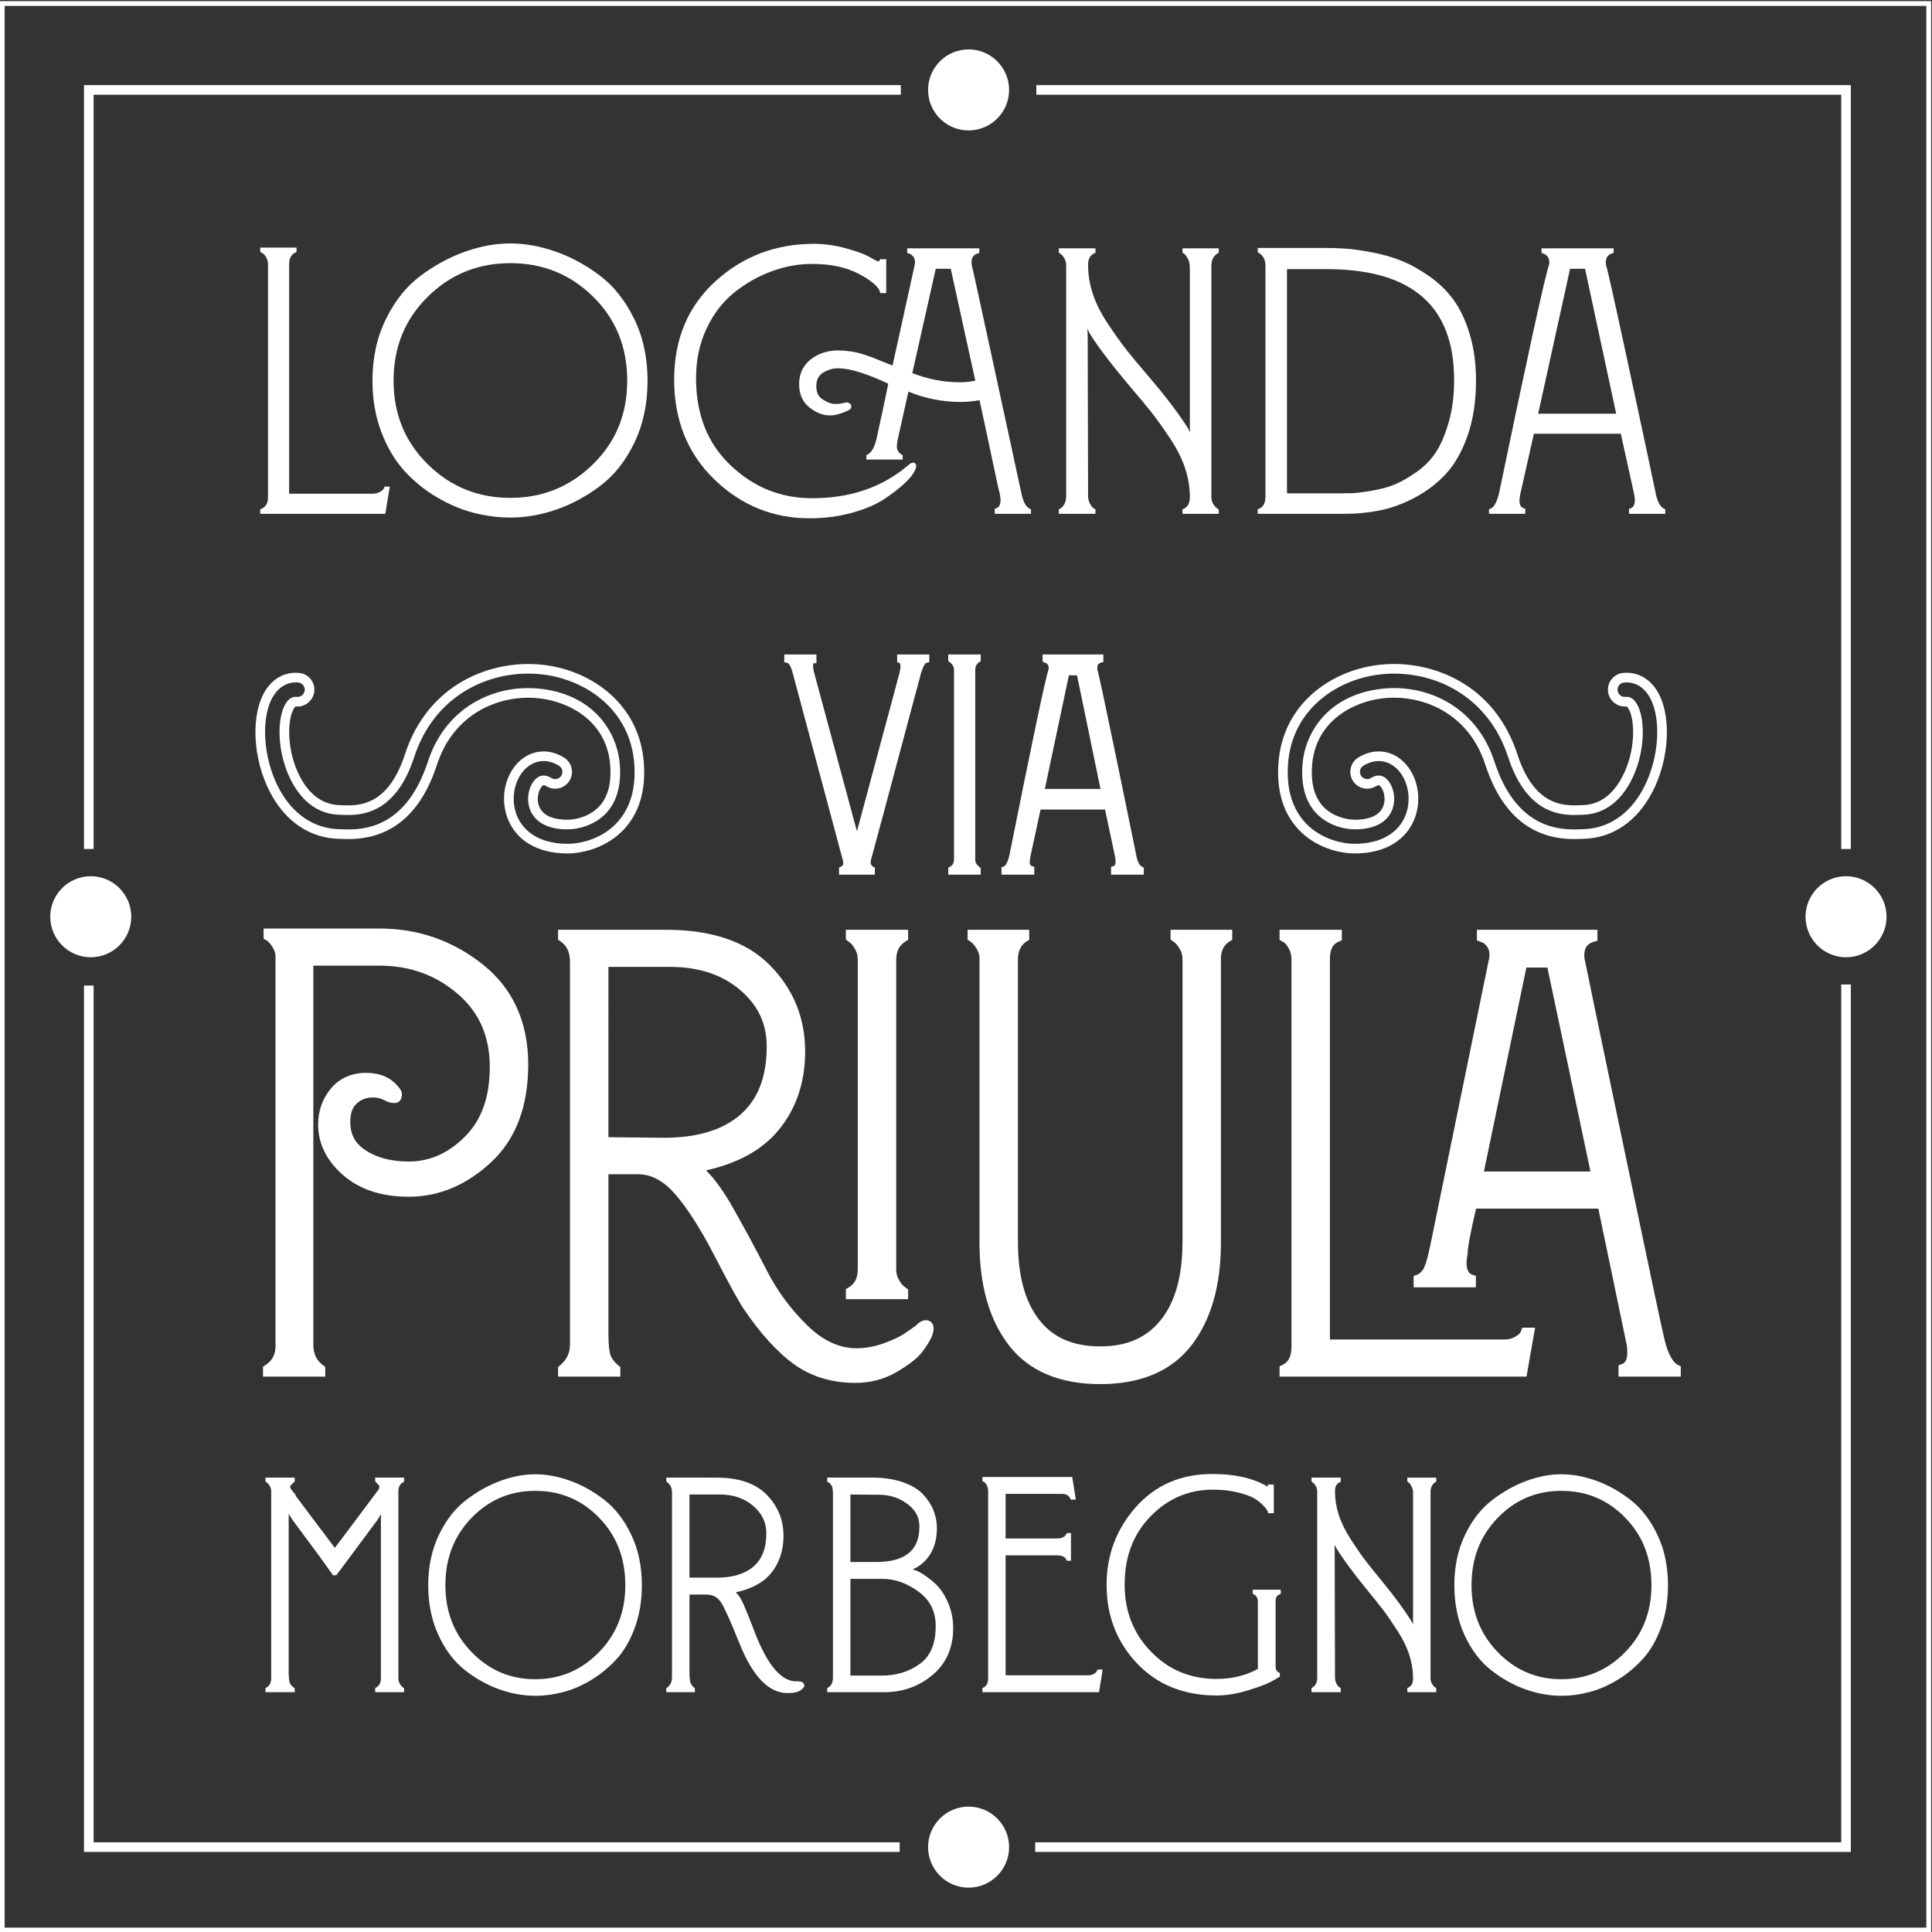 <?xml version="1.0" encoding="UTF-8" standalone="no"?>
<!-- Created with Inkscape (http://www.inkscape.org/) -->

<svg
   version="1.1"
   id="svg2"
   xml:space="preserve"
   width="512"
   height="512"
   viewBox="0 0 512 512"
   xmlns="http://www.w3.org/2000/svg"
   xmlns:svg="http://www.w3.org/2000/svg"><rect x="0" y="0" width="512" height="512" fill="#333333" stroke="none"/><defs
     id="defs6"><clipPath
       clipPathUnits="userSpaceOnUse"
       id="clipPath36"><path
         d="M 0,841.89 H 595.276 V 0 H 0 Z"
         id="path34" /></clipPath></defs><g
     id="g8"
     transform="matrix(1.333,0,0,-1.333,-129.398,865.409)"><g
       id="g1716"
       transform="matrix(0.957,0,0,0.957,4.164,27.847)"
       style="fill:#ffffff"><path
         id="path40"
         style="fill:#ffffff;fill-opacity:1;fill-rule:nonzero;stroke:none;stroke-width:1.333"
         d="m 275.76,440.717 c -12.568,0 -28.14,6.57 -34.152,25.014 -4.133,12.675 -10.928,14.141 -15.68,14.141 -0.533,0 -1.018,-0.017 -1.443,-0.031 l -0.768,-0.021 c -4.724,-0.076 -8.471,-2.719 -11.17,-7.854 -3.847,-7.319 -3.537,-16.146 -1.635,-19.008 0.268,-0.403 0.438,-0.488 0.439,-0.488 0.031,0.005 0.057,0.007 0.082,0.01 0.152,0.013 0.29,0.019 0.426,0.019 2.397,0 4.439,-1.87 4.648,-4.26 0.108,-1.243 -0.274,-2.454 -1.076,-3.408 -0.801,-0.956 -1.927,-1.538 -3.17,-1.646 -0.292,-0.027 -0.597,-0.041 -0.898,-0.041 -3.308,0 -6.229,1.65 -8.223,4.646 -4.337,6.523 -3.834,19.049 1.145,28.52 4.284,8.151 11.121,12.711 19.25,12.842 l 0.648,0.018 c 0.504,0.017 1.103,0.037 1.773,0.037 11.82,0 20.071,-6.924 24.523,-20.58 4.468,-13.697 15.983,-18.578 25.27,-18.578 1.136,0 2.275,0.071 3.387,0.211 8.421,1.052 18.541,6.589 19.352,18.734 0.328,4.892 -0.707,8.656 -3.076,11.189 -2.535,2.709 -6.332,3.672 -8.812,3.672 -2.972,0 -6.751,-0.671 -7.883,-3.863 -0.869,-2.449 0.187,-4.888 1.023,-5.566 0.181,-0.147 0.258,-0.148 0.287,-0.148 0.063,0 0.301,0.021 0.754,0.299 0.737,0.449 1.576,0.686 2.432,0.686 1.639,0 3.127,-0.832 3.984,-2.227 1.343,-2.2 0.648,-5.079 -1.545,-6.422 -1.823,-1.115 -3.72,-1.68 -5.643,-1.68 -2.215,0 -4.34,0.777 -6.148,2.244 -4.317,3.499 -5.977,10.198 -3.943,15.932 2.271,6.405 8.351,10.08 16.682,10.08 4.557,0 11.057,-1.743 15.629,-6.631 4.204,-4.495 6.08,-10.612 5.574,-18.186 -1.115,-16.675 -14.618,-25.764 -27.506,-27.375 -1.491,-0.185 -3.017,-0.279 -4.537,-0.279 z m 239.826,0 c -1.52,0 -3.044,0.094 -4.535,0.279 -12.889,1.611 -26.393,10.7 -27.508,27.375 -0.505,7.573 1.372,13.691 5.576,18.186 4.572,4.888 11.07,6.631 15.627,6.631 8.331,0 14.411,-3.674 16.682,-10.078 2.033,-5.735 0.375,-12.436 -3.943,-15.936 -1.807,-1.465 -3.932,-2.242 -6.146,-2.242 -1.923,0 -3.82,0.565 -5.643,1.68 -2.193,1.343 -2.889,4.221 -1.549,6.416 0.86,1.4 2.348,2.232 3.986,2.232 0.856,0 1.695,-0.236 2.426,-0.682 0.46,-0.281 0.699,-0.303 0.762,-0.303 0.029,0 0.105,0.002 0.281,0.145 0.841,0.683 1.899,3.121 1.029,5.57 -1.132,3.192 -4.913,3.863 -7.885,3.863 -2.481,0 -6.277,-0.963 -8.811,-3.672 -2.371,-2.533 -3.404,-6.297 -3.076,-11.189 0.811,-12.145 10.929,-17.682 19.348,-18.732 1.115,-0.141 2.255,-0.213 3.391,-0.213 9.287,0.001 20.802,4.882 25.27,18.578 4.452,13.656 12.701,20.58 24.521,20.58 0.671,0 1.272,-0.02 1.785,-0.037 l 0.672,-0.019 c 8.096,-0.129 14.931,-4.689 19.215,-12.84 4.979,-9.471 5.482,-21.998 1.145,-28.52 -1.993,-2.997 -4.913,-4.646 -8.221,-4.646 -0.301,0 -0.608,0.013 -0.916,0.041 -1.227,0.107 -2.353,0.69 -3.154,1.646 -0.803,0.955 -1.184,2.166 -1.076,3.408 0.209,2.389 2.253,4.26 4.65,4.26 0.136,0 0.273,-0.006 0.41,-0.018 0.04,-0.004 0.066,-0.006 0.096,-0.006 0.012,0 0.178,0.09 0.439,0.482 1.903,2.861 2.214,11.689 -1.633,19.008 -2.699,5.135 -6.447,7.778 -11.139,7.854 l -0.781,0.021 c -0.444,0.015 -0.928,0.031 -1.461,0.031 -4.752,0 -11.548,-1.466 -15.682,-14.141 -6.012,-18.444 -21.584,-25.014 -34.152,-25.014 z m -239.826,2.666 c 1.421,0 2.83,0.089 4.207,0.26 11.803,1.476 24.16,9.748 25.174,24.906 0.455,6.808 -1.181,12.252 -4.859,16.186 -3.991,4.265 -9.684,5.785 -13.682,5.785 -7.133,0 -12.297,-3.027 -14.168,-8.303 -1.641,-4.628 -0.305,-10.204 3.109,-12.971 1.349,-1.096 2.881,-1.646 4.469,-1.646 1.4,0 2.845,0.427 4.25,1.287 0.943,0.577 1.24,1.807 0.664,2.75 -0.379,0.617 -1.038,0.957 -1.711,0.957 -0.355,0 -0.714,-0.096 -1.039,-0.293 -0.752,-0.461 -1.469,-0.691 -2.146,-0.691 -0.701,0 -1.36,0.246 -1.967,0.742 -1.825,1.479 -3.053,5.16 -1.857,8.529 1.289,3.636 4.98,5.639 10.396,5.639 3.159,0 7.645,-1.185 10.76,-4.516 2.893,-3.092 4.17,-7.529 3.791,-13.189 -0.575,-8.603 -6.597,-19.319 -21.68,-21.203 -1.22,-0.153 -2.462,-0.23 -3.721,-0.23 -11.045,0 -23.117,6.041 -27.805,20.416 -5.641,17.303 -16.399,18.74 -21.988,18.74 -0.639,0 -1.209,-0.017 -1.697,-0.033 l -0.682,-0.021 c -7.109,-0.115 -13.124,-4.167 -16.934,-11.414 -4.489,-8.541 -5.065,-20.116 -1.283,-25.803 1.488,-2.236 3.603,-3.457 6.002,-3.457 0.22,0 0.443,0.01 0.668,0.031 1.101,0.095 1.918,1.066 1.82,2.166 -0.091,1.041 -0.986,1.826 -1.992,1.826 -0.057,0 -0.115,-0.002 -0.174,-0.008 -0.104,-0.009 -0.217,-0.016 -0.334,-0.016 -0.745,0 -1.725,0.268 -2.66,1.672 -2.623,3.943 -2.653,13.834 1.494,21.725 2.192,4.169 6.305,9.163 13.457,9.277 l 0.75,0.021 c 0.451,0.016 0.967,0.033 1.535,0.033 4.835,0 13.423,-1.283 18.215,-15.98 5.324,-16.331 19.057,-23.174 31.617,-23.174 z m 239.826,0 c 12.56,0 26.293,6.843 31.617,23.174 4.792,14.697 13.382,15.98 18.217,15.98 0.568,0 1.084,-0.017 1.535,-0.033 l 0.748,-0.021 c 7.152,-0.115 11.267,-5.108 13.459,-9.277 4.147,-7.891 4.115,-17.782 1.492,-21.725 -0.935,-1.404 -1.915,-1.672 -2.66,-1.672 -0.117,0 -0.228,0.006 -0.332,0.016 -0.059,0.005 -0.117,0.008 -0.174,0.008 -1.007,0 -1.902,-0.785 -1.992,-1.826 -0.097,-1.1 0.717,-2.071 1.818,-2.166 0.225,-0.021 0.45,-0.031 0.67,-0.031 2.399,0 4.512,1.221 6,3.457 3.781,5.687 3.206,17.261 -1.283,25.803 -3.809,7.247 -9.822,11.299 -16.932,11.414 l -0.682,0.021 c -0.488,0.016 -1.061,0.033 -1.699,0.033 -5.589,0 -16.347,-1.438 -21.988,-18.74 -4.688,-14.375 -16.757,-20.415 -27.803,-20.416 -1.259,0 -2.504,0.077 -3.723,0.23 -15.083,1.884 -21.103,12.6 -21.678,21.203 -0.379,5.66 0.898,10.097 3.791,13.189 3.115,3.331 7.599,4.516 10.758,4.516 5.416,0 9.109,-2.003 10.398,-5.639 1.195,-3.369 -0.034,-7.051 -1.859,-8.529 -0.607,-0.496 -1.264,-0.742 -1.965,-0.742 -0.677,0 -1.395,0.23 -2.148,0.691 -0.324,0.197 -0.684,0.293 -1.039,0.293 -0.673,0 -1.332,-0.34 -1.711,-0.957 -0.576,-0.943 -0.279,-2.173 0.664,-2.75 1.405,-0.86 2.852,-1.287 4.252,-1.287 1.588,0 3.117,0.55 4.467,1.646 3.415,2.767 4.751,8.343 3.109,12.971 -1.871,5.276 -7.035,8.303 -14.168,8.303 -3.997,0 -9.691,-1.52 -13.682,-5.785 -3.679,-3.933 -5.314,-9.378 -4.859,-16.186 1.013,-15.159 13.371,-23.43 25.174,-24.906 1.377,-0.171 2.786,-0.26 4.207,-0.26 z"
         transform="matrix(0.75,0,0,-0.75,0,841.89)" /><path
         id="path44"
         style="fill:#ffffff;fill-opacity:1;fill-rule:nonzero;stroke:none;stroke-width:1.333"
         d="m 202.461,513.992 v 2.852 l 0.74,0.367 c 0.332,0.165 0.959,0.738 1.645,1.783 0.64,0.983 0.914,1.873 0.914,2.732 v 107.781 c 0,2.527 -0.878,4.168 -2.863,5.455 l -0.607,0.393 v 1.418 1.332 h 17.244 v -2.699 l -0.547,-0.398 c -1.882,-1.38 -2.752,-3.173 -2.752,-5.848 V 524.27 h 18.275 c 8.401,0 15.532,2.56 21.609,7.727 6.027,5.129 8.988,11.787 8.988,20.352 0,8.401 -2.319,14.733 -6.896,19.297 -4.66,4.646 -9.766,6.879 -15.545,6.879 -4.786,0 -8.675,-1.017 -11.777,-2.992 v -0.004 c -3.043,-1.933 -4.414,-4.414 -4.414,-7.955 0,-2.528 0.646,-4.118 1.805,-5.141 1.273,-1.121 2.7,-1.656 4.496,-1.656 1.068,0 2.065,0.235 3.053,0.725 0.93,0.522 1.881,0.832 2.846,0.832 0.452,-10e-6 1.033,-0.135 1.461,-0.559 l 0.098,-0.098 0.074,-0.111 c 0.396,-0.595 0.57,-1.408 0.404,-2.123 -0.16,-0.689 -0.564,-1.241 -1.055,-1.742 -2.006,-2.486 -5.071,-3.744 -8.789,-3.744 -4.017,0 -7.415,1.494 -9.795,4.381 -2.327,2.819 -3.512,6.195 -3.512,9.93 0,5.35 2.41,10.133 6.969,14.07 4.614,3.988 10.729,5.947 18.137,5.947 8.323,0 15.982,-3.228 22.773,-9.525 6.895,-6.39 10.318,-15.537 10.318,-27.102 0,-11.733 -4.256,-21.137 -12.654,-27.777 -8.316,-6.572 -17.846,-9.887 -28.418,-9.887 z m 81.562,0.346 v 2.729 l 0.58,0.396 c 1.842,1.258 2.717,3.02 2.717,5.82 v 105.877 c 0,2.414 -0.876,4.267 -2.82,5.898 l -0.477,0.402 v 2.645 h 17.244 v -2.658 l -0.492,-0.4 c -1.14,-0.928 -1.838,-1.864 -2.199,-2.812 v -0.004 c -0.332,-0.868 -0.607,-2.906 -0.607,-5.838 v -44.34 h 8.211 c 3.611,0 6.974,1.727 10.275,5.512 3.358,3.851 7.022,9.567 10.926,17.121 3.939,7.625 6.576,12.444 8.059,14.662 l 0.004,0.006 0.002,0.006 c 4.685,6.892 9.342,12.026 14.039,15.385 4.747,3.397 10.437,5.094 16.912,5.094 4.147,0 7.994,-1.016 11.438,-3.039 3.309,-1.945 5.614,-3.678 6.973,-5.439 1.2,-1.556 2.124,-3.019 2.762,-4.412 l 0.027,-0.065 0.023,-0.068 c 0.251,-0.753 0.418,-1.331 0.418,-1.979 0,-0.496 -0.058,-1.008 -0.402,-1.521 -0.344,-0.513 -1.062,-0.852 -1.627,-0.852 -1.218,0 -2.08,0.699 -3.033,1.635 l -2.266,1.562 -0.027,0.021 c -1.336,1.026 -3.395,2.083 -6.15,3.092 -2.711,0.992 -5.3,1.477 -7.787,1.477 -4.817,-10e-6 -9.368,-2.07 -13.814,-6.451 -4.53,-4.459 -8.204,-9.443 -11.029,-14.967 v -0.002 c -2.901,-5.667 -6.032,-11.476 -9.395,-17.432 v -0.004 c -2.732,-4.834 -5.152,-8.065 -7.482,-10.414 8.629,-1.931 15.418,-5.555 20.014,-11.086 4.946,-5.954 7.422,-13.313 7.422,-21.871 0,-9.308 -3.318,-17.382 -9.844,-23.949 v -0.002 c -6.623,-6.659 -16.499,-9.85 -29.332,-9.734 z m 79.717,0 v 2.666 l 1.383,1.107 0.018,0.014 c 0.163,0.122 0.66,0.696 1.197,1.656 h -0.002 c 0.456,0.819 0.701,1.786 0.701,2.984 v 85.463 c 0,2.674 -0.828,4.203 -2.631,5.244 l -0.666,0.387 v 1.463 1.334 h 17.244 v -2.67 l -1.389,-1.104 -0.016,-0.012 c -0.166,-0.124 -0.662,-0.701 -1.197,-1.662 -0.466,-0.835 -0.697,-1.739 -0.697,-2.809 v -85.637 c 0,-2.543 0.828,-4.112 2.674,-5.273 l 0.625,-0.393 v -2.76 z m 33.711,0 v 2.693 l 1.229,0.918 c 0.219,0.164 0.695,0.696 1.229,1.543 0.477,0.764 0.746,1.533 0.842,2.361 v 79.109 c 0,11.851 2.681,21.399 8.172,28.494 5.536,7.158 14.113,10.725 25.266,10.725 11.151,0 19.723,-3.566 25.26,-10.725 5.488,-7.095 8.176,-16.643 8.176,-28.494 v -79.127 c 0.204,-2.093 0.983,-3.398 2.496,-4.342 l 0.629,-0.391 v -2.766 h -17.07 v 2.693 l 1.229,0.918 c 0.218,0.163 0.694,0.695 1.229,1.543 0.465,0.743 0.742,1.567 0.842,2.527 v 78.77 c 0,9.497 -2.045,16.641 -5.961,21.574 -3.915,4.935 -9.379,7.367 -16.828,7.367 -7.573,0 -13.062,-2.435 -16.912,-7.359 -3.862,-4.933 -5.877,-12.082 -5.877,-21.582 v -78.787 c 0.206,-2.219 0.998,-3.575 2.494,-4.508 l 0.631,-0.391 v -2.766 z m 86.418,0 v 2.781 l 1.41,0.844 c 0.17,0.132 0.658,0.692 1.189,1.643 0.455,0.818 0.697,1.786 0.697,2.984 v 107.09 c 0,2.928 -0.817,4.385 -2.533,5.197 l -0.764,0.361 v 1.535 1.332 h 68.396 l 2.381,-13.564 h -3.531 l -0.586,1.453 c -0.169,0.204 -0.664,0.644 -1.531,1.154 -0.729,0.427 -1.727,0.68 -3.059,0.68 H 497.818 V 522.59 c 0,-2.924 0.79,-4.287 2.479,-4.996 l 0.818,-0.344 v -2.912 z m 54.664,0 v 2.93 l 1.705,0.68 c 0.223,0.089 0.654,0.413 1.146,1.096 0.403,0.564 0.619,1.237 0.619,2.162 0,0.616 -0.073,1.043 -0.105,1.141 l -0.023,0.076 -15.984,78.004 v -0.008 c -0.292,1.392 -0.634,3.075 -1.02,4.576 -0.385,1.501 -0.874,2.859 -1.182,3.336 -0.81,1.256 -1.789,1.58 -1.789,1.58 l -0.893,0.312 v 3.145 H 538.25 v -3.162 l -0.914,-0.303 c -0.589,-0.195 -0.923,-0.471 -1.207,-0.98 -0.284,-0.509 -0.48,-1.308 -0.48,-2.426 0,-0.054 0.101,-1.149 0.332,-2.75 l 0.014,-0.094 v -0.096 c 0,-1.2 0.722,-5.309 2.217,-11.611 l 0.094,-0.375 h 33.842 l 0.088,0.348 7.641,36.699 0.014,0.047 c 0.18,0.631 0.297,1.56 0.297,2.746 0,1.062 -0.186,1.823 -0.449,2.309 -0.263,0.486 -0.566,0.744 -1.098,0.934 l -0.887,0.316 v 1.805 1.332 h 17.246 v -2.871 l -0.77,-0.359 c -1.296,-0.607 -2.774,-2.887 -3.777,-7.225 l -0.006,-0.023 -0.006,-0.021 c -0.171,-0.638 -1.259,-5.602 -3.109,-14.336 -1.851,-8.734 -4.508,-21.404 -7.979,-38.012 -6.941,-33.215 -10.611,-50.881 -10.928,-52.566 l -0.018,-0.094 -0.031,-0.09 c -0.028,-0.083 -0.102,-0.507 -0.102,-1.129 0,-1.122 0.246,-1.892 0.656,-2.457 0.41,-0.565 1.019,-0.993 2.018,-1.277 l 0.969,-0.275 v -3.031 z m -240.564,10.279 h 17.062 c 7.972,0 14.352,2.128 19.357,6.346 5.009,4.229 7.424,9.341 7.424,15.678 0,8.503 -2.446,14.672 -7.268,18.887 -4.839,4.226 -11.85,6.417 -21.234,6.42 h -0.016 l -15.326,-0.158 z m 254.264,0.174 h 5.816 l 11.93,56.5 H 540.467 Z"
         transform="matrix(0.75,0,0,-0.75,0,841.89)" /><path
         id="path76"
         style="fill:#ffffff;fill-opacity:1;fill-rule:nonzero;stroke:none;stroke-width:1.333"
         d="m 465.25,665.072 c -8.688,0 -15.8,3.075 -21.203,9.186 -5.389,6.094 -8.096,13.302 -8.096,21.533 0,8.513 2.809,15.782 8.4,21.713 5.603,5.942 13.024,8.92 22.148,8.92 2.673,0 5.522,-0.468 8.539,-1.398 2.986,-0.922 5.006,-1.651 6.135,-2.244 1.065,-0.56 1.908,-1.041 2.539,-1.441 l 0.232,-0.148 v -1.002 l -0.562,-0.281 c -0.051,-0.036 -0.21,-0.196 -0.381,-0.492 v -0.002 l -0.002,-0.004 c -0.14,-0.237 -0.225,-0.562 -0.225,-1 v -18.027 c 0,-0.578 0.109,-1.008 0.287,-1.312 0.178,-0.304 0.421,-0.505 0.799,-0.639 l 0.334,-0.117 v -1.188 h -7.76 v 1.143 l 0.609,0.305 c 0.066,0.033 0.277,0.228 0.504,0.605 0.2,0.335 0.305,0.724 0.305,1.203 v 18.697 c -3.367,1.816 -7.16,2.758 -11.434,2.758 -7.231,0 -13.239,-2.497 -18.133,-7.529 -4.896,-5.032 -7.328,-11.199 -7.328,-18.602 0,-7.743 2.396,-14.016 7.203,-18.932 4.813,-4.925 10.532,-7.361 17.254,-7.361 2.471,0 4.672,0.235 6.602,0.695 1.951,0.468 3.44,0.978 4.436,1.502 1.017,0.536 1.879,1.158 2.592,1.869 0.739,0.741 1.193,1.293 1.291,1.473 0.16,0.295 0.261,0.518 0.299,0.629 l 0.115,0.342 h 1.525 v -7.928 h -1.666 v 0.443 c -0.025,0.043 -0.048,0.086 -0.08,0.131 -3.889,-2.343 -8.989,-3.498 -15.279,-3.498 z m -187.564,0.084 c -3.127,0 -6.345,0.613 -9.648,1.828 -3.307,1.215 -6.481,2.994 -9.521,5.33 -3.075,2.365 -5.587,5.606 -7.533,9.697 -1.956,4.108 -2.93,8.737 -2.93,13.863 0,5.127 0.945,9.752 2.844,13.859 1.89,4.093 4.341,7.334 7.363,9.697 2.988,2.341 6.153,4.108 9.49,5.295 3.332,1.187 6.647,1.783 9.936,1.783 2.604,0 5.234,-0.356 7.891,-1.061 2.667,-0.71 5.301,-1.871 7.898,-3.48 2.599,-1.612 4.92,-3.563 6.955,-5.852 2.053,-2.31 3.695,-5.222 4.938,-8.723 1.244,-3.508 1.865,-7.35 1.865,-11.52 0,-5.181 -0.973,-9.835 -2.928,-13.945 -1.947,-4.09 -4.444,-7.335 -7.492,-9.699 -3.015,-2.338 -6.175,-4.104 -9.484,-5.291 -3.302,-1.186 -6.519,-1.783 -9.643,-1.783 z m 284.223,0 c -3.127,0 -6.345,0.613 -9.648,1.828 -3.307,1.215 -6.48,2.994 -9.52,5.33 -3.075,2.365 -5.589,5.606 -7.535,9.697 -1.956,4.108 -2.93,8.737 -2.93,13.863 0,5.127 0.945,9.752 2.844,13.859 1.89,4.093 4.343,7.334 7.365,9.697 2.988,2.341 6.153,4.108 9.49,5.295 3.332,1.187 6.645,1.783 9.934,1.783 2.604,0 5.234,-0.356 7.891,-1.061 2.667,-0.71 5.301,-1.871 7.898,-3.48 2.599,-1.612 4.921,-3.563 6.957,-5.852 2.053,-2.31 3.695,-5.222 4.938,-8.723 1.244,-3.508 1.863,-7.35 1.863,-11.52 0,-5.181 -0.971,-9.835 -2.926,-13.945 -1.947,-4.09 -4.442,-7.335 -7.49,-9.699 -3.015,-2.338 -6.177,-4.104 -9.486,-5.291 -3.302,-1.186 -6.521,-1.783 -9.645,-1.783 z m -160.352,0.752 v 1.117 l 0.623,0.373 c 0.111,0.084 0.348,0.37 0.609,0.838 0.228,0.413 0.354,0.936 0.354,1.594 v 51.756 c 0,1.445 -0.424,2.221 -1.299,2.637 l -0.287,0.137 v 0.648 0.5 h 32.312 l 0.996,-6.258 h -1.371 l -0.406,0.674 -0.008,0.018 c -0.016,0.031 -0.247,0.28 -0.713,0.539 -0.411,0.229 -0.934,0.352 -1.594,0.352 h -22.789 v -33.223 h 14.189 c 0.755,-10e-6 1.342,0.119 1.764,0.324 0.422,0.206 0.691,0.484 0.869,0.883 l 0.133,0.295 h 1.156 v -7.678 h -1.082 l -0.441,0.586 -0.023,0.062 c -0.036,0.089 -0.229,0.309 -0.676,0.531 h -0.004 c -0.415,0.207 -0.946,0.324 -1.611,0.324 h -14.273 v -12.355 h 15.525 c 1.264,-1e-5 1.964,0.407 2.389,1.301 l 0.135,0.283 h 1.402 l -0.992,-6.258 z m -42.986,0.166 v 1.137 l 0.266,0.141 c 0.874,0.461 1.32,1.335 1.32,2.898 v 51.168 c 0,1.445 -0.439,2.304 -1.336,2.824 l -0.25,0.143 v 0.623 0.5 h 15.857 c 5.057,0 9.514,-1.59 13.301,-4.748 3.808,-3.179 5.732,-7.543 5.732,-12.947 0,-2.622 -0.502,-5.064 -1.506,-7.301 -0.997,-2.22 -2.217,-3.978 -3.674,-5.262 -1.411,-1.24 -2.731,-2.211 -3.967,-2.902 h -0.002 c -0.799,-0.444 -1.417,-0.617 -2.078,-0.852 1.612,-0.68 3.103,-1.752 4.367,-3.463 1.574,-2.127 2.352,-4.792 2.352,-7.936 0,-1.674 -0.306,-3.295 -0.912,-4.854 -0.609,-1.568 -1.564,-3.055 -2.852,-4.459 -1.325,-1.441 -3.225,-2.576 -5.672,-3.43 -2.458,-0.857 -5.294,-1.281 -8.51,-1.281 z m -125.209,0.002 v 1.029 l 1.062,1.15 c 0.066,0.147 0.105,0.28 0.105,0.404 0,0.176 -0.059,0.404 -0.191,0.678 l -10.391,13.879 -1.768,2.316 -10.998,-14.615 0.318,0.162 -1.455,-1.812 c -0.162,-0.202 -0.225,-0.383 -0.225,-0.607 0,-0.223 0.051,-0.342 0.188,-0.479 l 0.854,-0.855 h -0.01 l 0.221,-0.107 v -1.141 h -8.096 v 1.072 l 0.609,0.486 0.008,0.006 c 0.113,0.085 0.353,0.373 0.615,0.846 0.232,0.418 0.354,0.91 0.354,1.508 v 51.59 c 0,1.325 -0.428,2.13 -1.336,2.656 l -0.25,0.143 v 0.623 0.5 h 8.096 v -1.074 l -0.633,-0.508 -0.027,-0.016 c -0.144,-0.086 -0.376,-0.341 -0.605,-0.797 h 0.004 c -0.21,-0.423 -0.324,-0.923 -0.324,-1.527 v -0.5 h -0.082 v -45.006 c 0.367,0.597 0.557,0.989 1.174,1.883 l 0.006,0.006 7.432,10.02 3.65,5.131 h 0.926 l 2.906,-3.875 8.438,-11.361 0.008,-0.012 c 0.4,-0.601 0.69,-1.118 1.033,-1.676 -0.012,0.256 -0.009,0.652 -0.025,0.855 l -0.004,0.021 v 44.514 c 0,1.324 -0.427,2.13 -1.336,2.656 l -0.25,0.143 v 1.123 h 8.012 v -1.074 l -0.613,-0.488 -0.004,-0.006 c -0.109,-0.081 -0.353,-0.373 -0.615,-0.844 v -0.004 c -0.232,-0.418 -0.354,-0.911 -0.354,-1.508 v -51.588 c 0,-1.325 0.427,-2.126 1.338,-2.654 l 0.248,-0.145 v -1.121 z m 80.637,0.002 v 1.082 l 0.199,0.152 c 0.937,0.692 1.383,1.614 1.383,2.938 v 51.082 c 0,1.326 -0.442,2.247 -1.379,2.938 l -0.203,0.152 v 1.086 h 7.926 v -1.074 l -0.188,-0.15 c -0.496,-0.396 -0.823,-0.844 -1.012,-1.365 -0.179,-0.493 -0.303,-1.497 -0.303,-2.918 v -21.537 h 4.508 c 1.93,0 3.266,0.693 4.213,2.15 0.969,1.494 2.701,5.308 5.09,11.309 1.823,4.545 3.819,7.975 6.027,10.299 2.209,2.323 4.665,3.537 7.293,3.537 1.898,0 3.28,-0.319 4.109,-1.148 0.15,-0.15 0.267,-0.284 0.363,-0.418 0.096,-0.134 0.201,-0.253 0.201,-0.52 0,-0.379 -0.247,-0.767 -0.578,-0.943 -0.331,-0.176 -0.716,-0.227 -1.178,-0.227 h -0.5 c -1.946,0 -3.821,-0.973 -5.68,-3.047 -1.858,-2.073 -3.66,-5.238 -5.371,-9.486 l -0.004,-0.006 c -0.28,-0.723 -0.695,-1.793 -1.25,-3.211 -0.557,-1.419 -0.974,-2.475 -1.254,-3.174 -0.282,-0.702 -0.632,-1.529 -1.051,-2.48 -0.427,-0.968 -0.857,-1.75 -1.309,-2.352 -0.258,-0.344 -0.538,-0.6 -0.811,-0.887 4.207,-0.913 7.535,-2.604 9.727,-5.256 2.33,-2.819 3.494,-6.316 3.494,-10.416 0,-4.402 -1.563,-8.227 -4.65,-11.371 -3.121,-3.179 -7.781,-4.738 -13.877,-4.738 z m 178.713,0 v 1.072 l 0.609,0.486 0.006,0.006 c 0.113,0.085 0.355,0.373 0.617,0.846 0.232,0.418 0.354,0.91 0.354,1.508 v 51.422 c 0,1.385 -0.441,2.256 -1.354,2.834 l -0.232,0.146 v 0.609 0.5 h 8.094 v -1.074 l -0.604,-0.486 h -0.004 c -0.174,-0.138 -0.414,-0.465 -0.648,-0.982 h 0.004 c -0.221,-0.494 -0.334,-1.002 -0.334,-1.547 v -0.002 l -0.084,-35.557 c 0,-0.382 -0.023,-0.829 -0.035,-1.238 0.151,0.302 0.261,0.599 0.439,0.904 l 0.002,0.006 0.004,0.002 c 1.746,2.872 4.508,6.639 8.301,11.322 l 0.004,0.004 h 0.002 c 2.111,2.558 3.721,4.572 4.826,6.035 1.102,1.461 2.402,3.357 3.9,5.688 h 0.002 c 1.483,2.305 2.56,4.536 3.24,6.684 0.681,2.154 1.021,4.285 1.021,6.402 0,1.385 -0.421,2.136 -1.303,2.555 l -0.283,0.137 v 1.148 h 8.01 v -1.074 l -0.609,-0.488 -0.008,-0.006 c -0.11,-0.082 -0.353,-0.374 -0.615,-0.844 v -0.002 c -0.232,-0.418 -0.352,-0.911 -0.352,-1.508 v -51.422 c 0,-1.386 0.437,-2.254 1.352,-2.832 l 0.232,-0.148 v -1.105 h -8.01 v 1.072 l 0.57,0.455 c 0.15,0.153 0.387,0.504 0.65,1.029 0.246,0.493 0.365,0.994 0.365,1.529 v 35.559 c 0,0.32 0.023,0.699 0.031,1.039 -0.124,-0.237 -0.21,-0.46 -0.352,-0.703 l -0.004,-0.004 -0.004,-0.006 c -1.966,-3.201 -4.733,-6.973 -8.303,-11.326 v -0.002 c -2.113,-2.555 -3.723,-4.569 -4.828,-6.033 -1.102,-1.458 -2.402,-3.357 -3.9,-5.688 -1.483,-2.307 -2.562,-4.535 -3.242,-6.684 -0.682,-2.152 -1.021,-4.283 -1.021,-6.4 0,-1.386 0.415,-2.136 1.299,-2.555 l 0.287,-0.135 v -1.148 z m -12.162,2.502 h 0.014 l 0.021,0.018 z m -202.863,1.166 c 7.004,0 12.872,2.468 17.713,7.445 4.837,4.974 7.248,11.17 7.248,18.684 2e-5,7.46 -2.439,13.622 -7.332,18.598 -4.898,4.98 -10.737,7.449 -17.629,7.449 -6.891,0 -12.72,-2.482 -17.59,-7.488 -4.869,-5.004 -7.285,-11.155 -7.285,-18.559 0,-7.457 2.406,-13.642 7.246,-18.645 4.841,-5.006 10.681,-7.484 17.629,-7.484 z m 284.223,0 c 7.004,0 12.873,2.468 17.715,7.445 4.837,4.974 7.246,11.17 7.246,18.684 0,7.46 -2.437,13.622 -7.33,18.598 -4.898,4.98 -10.739,7.449 -17.631,7.449 -6.891,0 -12.718,-2.482 -17.588,-7.488 -4.869,-5.004 -7.287,-11.155 -7.287,-18.559 0,-7.457 2.408,-13.642 7.248,-18.645 4.841,-5.006 10.679,-7.484 17.627,-7.484 z M 320.422,670.75 h 8.35 c 3.746,0 6.807,1.044 9.273,3.135 2.468,2.092 3.664,4.595 3.664,7.633 0,4.132 -1.191,7.144 -3.543,9.18 -2.364,2.043 -5.746,3.092 -10.23,3.092 h -7.514 z m 44.572,0.004 c 0.819,0.003 1.818,0.012 3.293,0.035 1.699,0.029 3.272,0.043 4.723,0.043 2.907,0 5.472,0.839 7.758,2.531 2.267,1.681 3.344,3.712 3.344,6.234 0,3.351 -0.979,5.759 -2.926,7.379 -1.947,1.62 -4.932,2.471 -9.008,2.471 h -7.184 z m 0,23.367 h 8.852 c 3.447,0 6.772,1.166 10.014,3.535 3.198,2.338 4.76,5.474 4.76,9.57 0,4.907 -1.469,8.327 -4.385,10.447 -2.97,2.161 -6.526,3.244 -10.725,3.244 h -8.516 z"
         transform="matrix(0.75,0,0,-0.75,0,841.89)" /><path
         id="path140"
         style="fill:#ffffff;fill-opacity:1;fill-rule:nonzero;stroke:none;stroke-width:1.333"
         d="m 392.096,438.068 v 1.816 l 0.809,0.645 0.012,0.01 c 0.004,0.003 0.239,0.252 0.488,0.699 v 0.004 c 0.188,0.336 0.293,0.747 0.293,1.281 v 52.082 c 0,1.219 -0.33,1.81 -1.102,2.256 l -0.5,0.289 v 0.912 1 l 8.998,-0.002 v -1.75 l -0.719,-0.719 -0.109,-0.065 c -0.035,-0.021 -0.22,-0.191 -0.424,-0.576 h -0.004 c -0.17,-0.321 -0.262,-0.695 -0.262,-1.176 v -52.254 c 0,-1.163 0.327,-1.788 1.072,-2.285 l 0.445,-0.297 v -1.871 z m 26.129,0 v 2.012 l 1.047,0.418 c 0.014,0.006 0.186,0.116 0.4,0.412 0.152,0.213 0.236,0.46 0.236,0.854 0,0.279 -0.038,0.459 -0.033,0.441 v 0.008 l -0.002,0.006 c -0.535,1.671 -1.642,6.596 -3.441,15.143 -1.798,8.542 -4.253,20.607 -7.369,36.189 -0.24,1.093 -0.533,1.919 -0.826,2.449 -0.293,0.53 -0.555,0.724 -0.723,0.783 l -0.668,0.234 v 1.047 1 h 9.082 v -2.146 l -0.686,-0.227 c -0.222,-0.074 -0.304,-0.145 -0.398,-0.309 -0.094,-0.163 -0.182,-0.463 -0.182,-0.934 0,0.053 0.049,-0.512 0.156,-1.268 l 2.854,-13.154 h 17.852 l 2.773,13.068 c 0.002,0.009 6.1e-4,0.008 0.002,0.018 0.105,0.639 0.152,1.111 0.152,1.254 0,0.504 -0.093,0.832 -0.191,1.01 -0.099,0.177 -0.175,0.244 -0.387,0.314 l -0.686,0.227 v 2.146 h 9.078 v -1.955 l -0.553,-0.277 c -0.554,-0.277 -1.203,-1.247 -1.57,-3.246 l -0.002,-0.008 v -0.006 c -0.623,-3.159 -2.475,-12.201 -5.564,-27.148 -1.546,-7.474 -2.748,-13.213 -3.605,-17.221 -0.858,-4.007 -1.324,-6.142 -1.562,-6.896 l -0.002,-0.008 -0.002,-0.008 c 0.01,0.029 -0.031,-0.16 -0.031,-0.443 0,-0.502 0.104,-0.81 0.244,-1.014 0.14,-0.204 0.333,-0.355 0.727,-0.473 l 0.713,-0.215 V 438.068 Z m -71.553,0.002 v 2.164 l 0.814,0.152 c 0.132,0.025 0.321,0.117 0.59,0.5 0.268,0.382 0.567,1.029 0.828,1.914 l 13.98,52.217 c 0.105,0.423 0.139,0.74 0.139,0.686 0,0.682 -0.129,0.88 -0.625,1.127 l -0.555,0.275 v 0.957 1 h 9.922 v -1.955 l -0.689,-0.344 c -0.081,-0.094 -0.19,-0.223 -0.332,-0.467 v -0.002 c -0.099,-0.17 -0.158,-0.369 -0.158,-0.676 0,0.111 0.004,-0.023 0.029,-0.174 0.023,-0.141 0.062,-0.351 0.111,-0.6 0.258,-0.875 1.491,-5.441 3.787,-14.01 2.303,-8.595 5.646,-21.11 10.027,-37.537 l 0.004,-0.01 c 0.318,-1.053 0.655,-1.845 0.953,-2.32 0.302,-0.481 0.523,-0.579 0.551,-0.584 l 0.803,-0.162 v -2.152 h -8.912 v 2.117 l 0.66,0.242 c 0.069,0.025 0.072,0.014 0.135,0.145 0.062,0.131 0.135,0.416 0.135,0.852 0,0.393 -0.071,0.911 -0.227,1.529 l 0.006,-0.014 -1.854,6.992 c -1.236,4.607 -2.796,10.394 -4.678,17.359 -1.883,6.969 -3.26,12.095 -4.131,15.387 -0.48,1.809 -0.796,2.954 -1.182,4.379 l -11.916,-44.158 c 0,0 0,-0.002 0,-0.002 -0.161,-0.749 -0.232,-1.302 -0.232,-1.555 0,-0.484 0.075,-0.746 0.115,-0.855 h 0.814 v -2.418 z m 73.35,0.574 0.203,0.082 v 0.094 c -0.079,-0.044 -0.117,-0.141 -0.203,-0.176 z m 5.492,5.215 h 2.252 l 6.498,31.461 h -15.406 z m -26.42,54.215 c 0.062,0.046 0.082,0.135 0.15,0.176 l -0.15,-0.121 z m -29.328,0.234 0.068,0.07 -0.068,-0.033 z"
         transform="matrix(0.75,0,0,-0.75,0,841.89)" /><path
         id="path168"
         style="color:#000000;fill:#ffffff;stroke-width:1.333;stroke-miterlimit:10;-inkscape-stroke:none"
         d="m 397.729,270.479 c -6.185,0 -11.221,5.039 -11.221,11.225 0,6.186 5.036,11.221 11.221,11.221 6.186,0 11.225,-5.035 11.225,-11.221 10e-6,-6.186 -5.039,-11.225 -11.225,-11.225 z m 0,2.07 c 5.067,0 9.154,4.087 9.154,9.154 0,5.067 -4.087,9.152 -9.154,9.152 -5.066,0 -9.15,-4.085 -9.15,-9.152 10e-6,-5.067 4.084,-9.154 9.15,-9.154 z m -245.018,7.82 v 211.584 h 2.666 V 283.035 h 223.586 v -2.666 z m 263.789,0 v 2.666 h 222.938 v 208.918 h 2.666 V 280.369 Z M 154.584,499.5 c -6.185,0 -11.223,5.035 -11.223,11.221 0,6.186 5.038,11.225 11.223,11.225 6.186,0 11.223,-5.039 11.223,-11.225 0,-6.186 -5.037,-11.221 -11.223,-11.221 z m 486.188,0 c -6.185,0 -11.223,5.035 -11.223,11.221 0,6.186 5.038,11.225 11.223,11.225 6.186,0 11.223,-5.039 11.223,-11.225 0,-6.186 -5.037,-11.221 -11.223,-11.221 z m -486.188,2.066 c 5.067,0 9.152,4.087 9.152,9.154 0,5.067 -4.085,9.154 -9.152,9.154 -5.066,0 -9.152,-4.087 -9.152,-9.154 0,-5.067 4.086,-9.154 9.152,-9.154 z m 486.188,0 c 5.067,0 9.152,4.087 9.152,9.154 0,5.067 -4.085,9.154 -9.152,9.154 -5.066,0 -9.152,-4.087 -9.152,-9.154 0,-5.067 4.086,-9.154 9.152,-9.154 z m -1.334,27.922 V 767.096 H 416.178 v 2.666 H 642.104 V 529.488 Z m -486.727,0.281 V 769.762 H 378.641 V 767.096 H 155.377 V 529.77 Z m 245.018,227.438 c -6.185,0 -11.221,5.037 -11.221,11.223 0,6.186 5.036,11.223 11.221,11.223 6.186,0 11.225,-5.037 11.225,-11.223 10e-6,-6.186 -5.039,-11.223 -11.225,-11.223 z m 0,2.068 c 5.067,0 9.154,4.087 9.154,9.154 0,5.067 -4.087,9.152 -9.154,9.152 -5.066,0 -9.15,-4.085 -9.15,-9.152 10e-6,-5.067 4.084,-9.154 9.15,-9.154 z"
         transform="matrix(0.75,0,0,-0.75,0,841.89)" /><path
         d="m 488.219,458.849 c 0,-4.22 -3.421,-7.641 -7.641,-7.641 -4.219,0 -7.64,3.421 -7.64,7.641 0,4.22 3.421,7.641 7.64,7.641 4.22,0 7.641,-3.421 7.641,-7.641"
         style="fill:#ffffff;fill-opacity:1;fill-rule:nonzero;stroke:none"
         id="path184" /><path
         d="m 123.579,458.849 c 0,-4.22 -3.421,-7.641 -7.641,-7.641 -4.219,0 -7.64,3.421 -7.64,7.641 0,4.22 3.421,7.641 7.64,7.641 4.22,0 7.641,-3.421 7.641,-7.641"
         style="fill:#ffffff;fill-opacity:1;fill-rule:nonzero;stroke:none"
         id="path192" /><path
         d="m 305.939,630.614 c 0,-4.22 -3.421,-7.641 -7.641,-7.641 -4.219,0 -7.64,3.421 -7.64,7.641 0,4.22 3.421,7.641 7.64,7.641 4.22,0 7.641,-3.421 7.641,-7.641"
         style="fill:#ffffff;fill-opacity:1;fill-rule:nonzero;stroke:none"
         id="path200" /><path
         d="m 305.939,265.568 c 0,-4.22 -3.421,-7.641 -7.641,-7.641 -4.219,0 -7.64,3.421 -7.64,7.641 0,4.22 3.421,7.641 7.64,7.641 4.22,0 7.641,-3.421 7.641,-7.641"
         style="fill:#ffffff;fill-opacity:1;fill-rule:nonzero;stroke:none"
         id="path208" /><path
         id="path214"
         style="color:#000000;fill:#ffffff;stroke-width:1.333;stroke-miterlimit:10;-inkscape-stroke:none"
         d="M 129.398,257.111 V 792.062 h 534.283 0.668 V 257.111 Z m 1.334,1.334 h 532.283 v 532.283 h -532.283 z"
         transform="matrix(0.75,0,0,-0.75,0,841.89)" /><path
         id="path218"
         style="fill:#ffffff;fill-opacity:1;fill-rule:nonzero;stroke:none;stroke-width:1.333"
         d="m 270.814,324.23 c -4.084,0 -8.252,0.756 -12.5,2.258 -4.251,1.503 -8.335,3.708 -12.25,6.6 -3.948,2.92 -7.176,6.925 -9.682,11.992 -2.516,5.084 -3.771,10.814 -3.771,17.164 0,5.167 0.819,9.909 2.459,14.221 1.634,4.296 3.764,7.894 6.398,10.779 2.619,2.87 5.62,5.303 9.002,7.297 3.376,1.989 6.774,3.427 10.203,4.303 3.411,0.872 6.793,1.309 10.141,1.309 4.222,0 8.466,-0.734 12.717,-2.203 4.252,-1.469 8.304,-3.653 12.148,-6.549 3.877,-2.92 7.032,-6.912 9.467,-11.945 2.442,-5.048 3.658,-10.789 3.658,-17.211 0,-6.418 -1.252,-12.183 -3.768,-17.268 -2.506,-5.066 -5.719,-9.072 -9.631,-11.992 -3.88,-2.895 -7.948,-5.078 -12.201,-6.547 -4.247,-1.466 -8.38,-2.207 -12.391,-2.207 z m 84.107,0.105 c -10.597,0 -19.733,3.473 -27.322,10.391 -7.605,6.929 -11.422,16.042 -11.422,27.207 0,11.234 3.721,20.493 11.141,27.664 7.408,7.162 16.244,10.764 26.416,10.764 4.207,0 8.169,-0.525 11.881,-1.576 3.697,-1.046 6.689,-2.338 8.979,-3.9 2.237,-1.527 3.996,-2.885 5.281,-4.088 1.276,-1.191 2.147,-2.172 2.627,-3.021 0.447,-0.786 0.715,-1.349 0.715,-1.904 0,-0.204 -0.035,-0.424 -0.188,-0.619 -0.153,-0.196 -0.423,-0.295 -0.639,-0.295 -0.479,-10e-6 -0.896,0.259 -1.295,0.639 -7.163,6.138 -16.036,9.205 -26.713,9.205 -8.646,0 -16.13,-3.012 -22.549,-9.086 -6.399,-6.051 -9.592,-14.076 -9.592,-24.195 0,-5.046 0.97,-9.613 2.914,-13.723 1.945,-4.119 4.503,-7.441 7.67,-9.98 3.192,-2.558 6.643,-4.515 10.363,-5.879 3.718,-1.363 7.447,-2.043 11.193,-2.043 5.182,0 9.512,0.941 13.016,2.793 3.546,1.878 5.431,3.623 5.783,4.922 l 0.102,0.369 h 1.637 v -9.393 h -1.664 l -0.141,0.268 c -0.173,0.333 -0.269,0.352 -0.312,0.352 -0.13,0 -0.477,-0.094 -0.941,-0.35 l -0.002,-0.002 -2.053,-1.143 -0.01,-0.006 c -1.423,-0.718 -3.525,-1.445 -6.342,-2.211 -2.842,-0.77 -5.688,-1.158 -8.533,-1.158 z M 201.531,325.375 v 1.203 l 0.787,0.453 c 0.222,0.129 0.552,0.489 0.891,1.102 0.316,0.581 0.477,1.232 0.477,1.988 v 64.248 c 0,1.812 -0.589,2.829 -1.852,3.375 l -0.303,0.131 v 0.742 0.5 h 34.643 l 1.242,-7.529 h -1.463 l -0.305,0.732 c -0.146,0.178 -0.496,0.464 -1.061,0.783 v 0.002 c -0.517,0.293 -1.2,0.453 -2.07,0.453 H 209.533 v -63.438 c 0,-1.816 0.568,-2.837 1.754,-3.377 l 0.291,-0.135 V 325.375 Z m 276.283,0.102 v 1.203 l 0.25,0.143 c 1.29,0.745 1.904,1.905 1.904,3.713 v 63.625 c 0,1.016 -0.171,1.806 -0.479,2.383 -0.307,0.577 -0.739,0.956 -1.355,1.193 l -0.32,0.123 v 0.758 0.5 h 24.094 c 3.333,0 6.58,-0.315 9.738,-0.943 3.177,-0.632 6.418,-1.822 9.723,-3.57 3.316,-1.749 6.201,-3.965 8.646,-6.633 2.463,-2.688 4.452,-6.24 5.977,-10.641 1.53,-4.416 2.289,-9.445 2.289,-15.086 0,-4.737 -0.584,-9.036 -1.748,-12.891 -1.162,-3.839 -2.653,-7.017 -4.488,-9.529 -1.831,-2.496 -4.079,-4.678 -6.742,-6.539 h -0.004 c -2.647,-1.847 -5.191,-3.263 -7.641,-4.25 -2.438,-0.979 -5.108,-1.747 -8.008,-2.307 -2.886,-0.553 -5.289,-0.903 -7.221,-1.045 h -0.002 c -1.915,-0.137 -3.885,-0.207 -5.906,-0.207 z m -97.08,0.104 v 1.258 l 0.857,0.33 c 0.228,0.088 0.531,0.329 0.857,0.766 0.291,0.395 0.441,0.859 0.441,1.461 10e-6,0.385 -0.043,0.658 -0.082,0.771 l -0.012,0.029 -0.006,0.029 c -0.203,0.979 -2.324,10.618 -6.121,27.818 -0.58,-0.218 -1.249,-0.474 -2.357,-0.924 -1.365,-0.552 -2.3,-0.935 -2.797,-1.141 -0.528,-0.217 -1.304,-0.492 -2.35,-0.842 h -0.002 c -1.052,-0.347 -1.909,-0.594 -2.584,-0.74 h -0.002 c -0.664,-0.141 -1.43,-0.265 -2.305,-0.369 v 0.004 c -0.882,-0.108 -1.764,-0.162 -2.646,-0.162 -2.967,0 -5.535,0.832 -7.635,2.492 -2.12,1.676 -3.205,3.999 -3.205,6.818 0,2.737 0.946,4.938 2.824,6.449 1.826,1.47 3.76,2.234 5.754,2.234 1.482,0 3.228,-0.511 5.281,-1.5 l 0.041,-0.019 0.037,-0.027 c 0.197,-0.143 0.366,-0.327 0.455,-0.566 0.089,-0.24 0.074,-0.514 -0.016,-0.742 -0.175,-0.453 -0.677,-0.734 -1.164,-0.734 h -0.283 l -0.066,0.018 c -0.979,0.268 -1.802,0.398 -2.453,0.398 h -0.539 c -0.864,0 -1.97,-0.384 -3.285,-1.219 -1.229,-0.776 -1.816,-1.928 -1.816,-3.672 0,-1.812 0.605,-2.994 1.863,-3.771 1.329,-0.818 2.717,-1.221 4.207,-1.221 3.156,0 7.844,1.438 13.863,4.264 -0.412,2.037 -0.863,4.209 -1.371,6.582 -0.537,2.522 -0.968,4.508 -1.291,5.957 -0.321,1.445 -0.518,2.33 -0.592,2.689 -0.56,2.488 -1.454,3.91 -2.531,4.428 l -0.283,0.135 v 1.229 h 10.049 v -1.188 l -0.229,-0.148 c -0.968,-0.618 -1.385,-1.352 -1.385,-2.375 0,-0.095 0.065,-0.725 0.211,-1.688 l 2.996,-13.426 c 4.51,1.877 9.37,2.867 14.605,2.867 1.605,0 3.318,-0.19 5.096,-0.482 0.7,3.175 1.506,6.903 2.439,11.328 0.969,4.596 1.706,8.067 2.209,10.416 0.493,2.305 0.797,3.66 0.967,4.23 0.14,0.819 0.207,1.401 0.207,1.676 0,0.701 -0.127,1.227 -0.338,1.592 -0.21,0.364 -0.493,0.589 -0.93,0.729 l -0.35,0.113 v 0.883 0.5 h 10.051 v -1.23 l -0.285,-0.135 c -1.069,-0.513 -1.928,-1.958 -2.416,-4.514 l -0.002,-0.008 -0.004,-0.008 c -0.21,-0.946 -2.474,-11.412 -6.783,-31.344 -2.155,-9.966 -3.806,-17.576 -4.955,-22.836 -1.149,-5.26 -1.787,-8.125 -1.945,-8.736 l -0.006,-0.018 -0.006,-0.019 c -0.038,-0.109 -0.08,-0.383 -0.08,-0.77 0,-0.719 0.159,-1.253 0.445,-1.652 0.286,-0.399 0.712,-0.688 1.35,-0.871 l 0.361,-0.105 v -1.291 z m 41.984,0 v 1.162 l 0.74,0.566 0.004,0.006 c 0.173,0.125 0.484,0.496 0.828,1.086 0.31,0.541 0.475,1.171 0.475,1.928 v 63.832 c 0,1.743 -0.586,2.872 -1.807,3.615 l -0.24,0.146 v 0.695 0.5 H 432.875 v -1.16 l -0.734,-0.566 h -0.002 c -0.256,-0.195 -0.57,-0.614 -0.875,-1.266 -0.293,-0.625 -0.436,-1.274 -0.436,-1.965 l -0.109,-44.145 c 0,-0.668 -0.039,-1.428 -0.068,-2.164 0.266,0.564 0.516,1.123 0.865,1.699 l 0.002,0.004 0.004,0.004 c 2.247,3.558 5.812,8.231 10.705,14.043 v 0.002 l 0.002,0.002 c 2.724,3.176 4.804,5.677 6.234,7.496 1.423,1.818 3.105,4.172 5.039,7.066 1.918,2.871 3.315,5.65 4.195,8.326 0.882,2.684 1.324,5.341 1.324,7.979 2e-5,1.743 -0.564,2.731 -1.754,3.273 l -0.291,0.137 v 1.234 h 10.047 v -1.16 l -0.74,-0.57 -0.008,-0.004 c -0.175,-0.126 -0.488,-0.494 -0.828,-1.086 v -0.004 c -0.312,-0.538 -0.471,-1.166 -0.471,-1.924 V 330.535 c 0,-1.744 0.583,-2.87 1.807,-3.613 l 0.24,-0.146 v -1.195 h -10.047 v 1.162 l 0.689,0.527 c 0,0 0.003,0.003 0.004,0.004 0.211,0.204 0.521,0.652 0.869,1.316 0.323,0.624 0.482,1.218 0.482,3.217 v 44.084 c -0.003,0.038 0,0.041 0,0.059 h 0.416 c -0.113,0.042 -0.385,0.144 -0.385,0.145 0,0 -0.016,-0.053 -0.016,-0.053 0,2.6e-4 -0.006,-0.033 -0.008,-0.041 -0.003,-0.017 -0.003,-0.019 -0.004,-0.023 -0.003,-0.032 0.001,0.013 0.004,0.057 0.004,0.088 0.008,0.245 0.018,0.447 -1e-5,0.011 10e-4,0.032 0.002,0.043 -0.232,-0.457 -0.428,-0.899 -0.715,-1.375 l -0.004,-0.006 -0.002,-0.006 c -2.535,-3.966 -6.101,-8.647 -10.705,-14.047 h -0.004 c -2.728,-3.173 -4.806,-5.675 -6.234,-7.494 -1.425,-1.815 -3.105,-4.174 -5.039,-7.068 -1.92,-2.871 -3.317,-5.645 -4.197,-8.322 v -0.002 c -0.883,-2.683 -1.32,-5.339 -1.32,-7.977 0,-1.744 0.559,-2.734 1.752,-3.277 l 0.295,-0.133 v -1.236 z m 133.711,0 v 1.258 l 0.857,0.33 c 0.226,0.088 0.528,0.329 0.855,0.764 0.291,0.395 0.441,0.861 0.441,1.463 0,0.384 -0.045,0.657 -0.084,0.773 -0.643,1.926 -2.078,8.047 -4.377,18.551 -2.298,10.502 -5.437,25.335 -9.422,44.502 -0.316,1.387 -0.703,2.459 -1.133,3.205 -0.43,0.746 -0.885,1.149 -1.344,1.305 l -0.34,0.115 v 0.771 0.5 h 10.051 v -1.383 l -0.35,-0.111 c -0.441,-0.14 -0.727,-0.364 -0.936,-0.711 -0.209,-0.347 -0.332,-0.843 -0.332,-1.506 0,-0.095 0.067,-0.724 0.211,-1.682 v -0.006 l 3.781,-16.777 h 24.086 l 3.682,16.707 c 0.137,0.8 0.203,1.382 0.203,1.652 0,0.702 -0.126,1.228 -0.336,1.592 -0.21,0.364 -0.493,0.59 -0.93,0.729 l -0.35,0.113 v 1.383 h 10.051 v -1.227 l -0.285,-0.139 c -1.069,-0.515 -1.929,-1.958 -2.418,-4.516 v -0.002 -0.004 c -0.792,-3.874 -3.164,-14.992 -7.113,-33.371 -1.975,-9.188 -3.51,-16.244 -4.605,-21.168 -0.548,-2.462 -0.984,-4.391 -1.312,-5.789 -0.328,-1.398 -0.538,-2.24 -0.664,-2.625 l -0.004,-0.004 -0.002,-0.006 c -0.038,-0.107 -0.078,-0.382 -0.078,-0.768 0,-0.719 0.159,-1.253 0.445,-1.652 0.286,-0.399 0.71,-0.691 1.346,-0.875 l 0.363,-0.104 v -1.289 z m -285.615,4.109 c 9.005,0 16.611,3.085 22.92,9.287 6.301,6.2 9.439,13.918 9.439,23.268 0,9.283 -3.155,16.968 -9.492,23.166 -6.344,6.205 -13.934,9.287 -22.867,9.287 -9.006,0 -16.609,-3.098 -22.916,-9.336 -6.304,-6.233 -9.438,-13.905 -9.438,-23.117 0,-9.279 3.134,-16.985 9.438,-23.219 6.307,-6.238 13.91,-9.336 22.916,-9.336 z m 293.52,1.553 h 4.148 l 8.619,40.141 h -21.6 z m -175.699,0.002 h 4.154 l 6.799,30.984 c -1.121,0.268 -2.494,0.451 -4.348,0.451 -4.468,0 -8.825,-0.87 -13.094,-2.539 z m 97.289,0.102 h 11.029 c 11.849,0 20.658,2.588 26.494,7.678 5.837,5.09 8.77,12.715 8.77,23.016 0,4.313 -0.499,8.202 -1.488,11.674 -0.998,3.489 -2.202,6.295 -3.598,8.412 -1.402,2.121 -3.221,3.955 -5.469,5.51 -2.279,1.576 -4.299,2.716 -6.045,3.422 -1.753,0.708 -3.855,1.271 -6.305,1.68 -2.469,0.413 -4.259,0.633 -5.32,0.666 -1.107,0.034 -2.484,0.051 -4.133,0.051 h -13.936 z"
         transform="matrix(0.75,0,0,-0.75,0,841.89)" /></g></g></svg>
